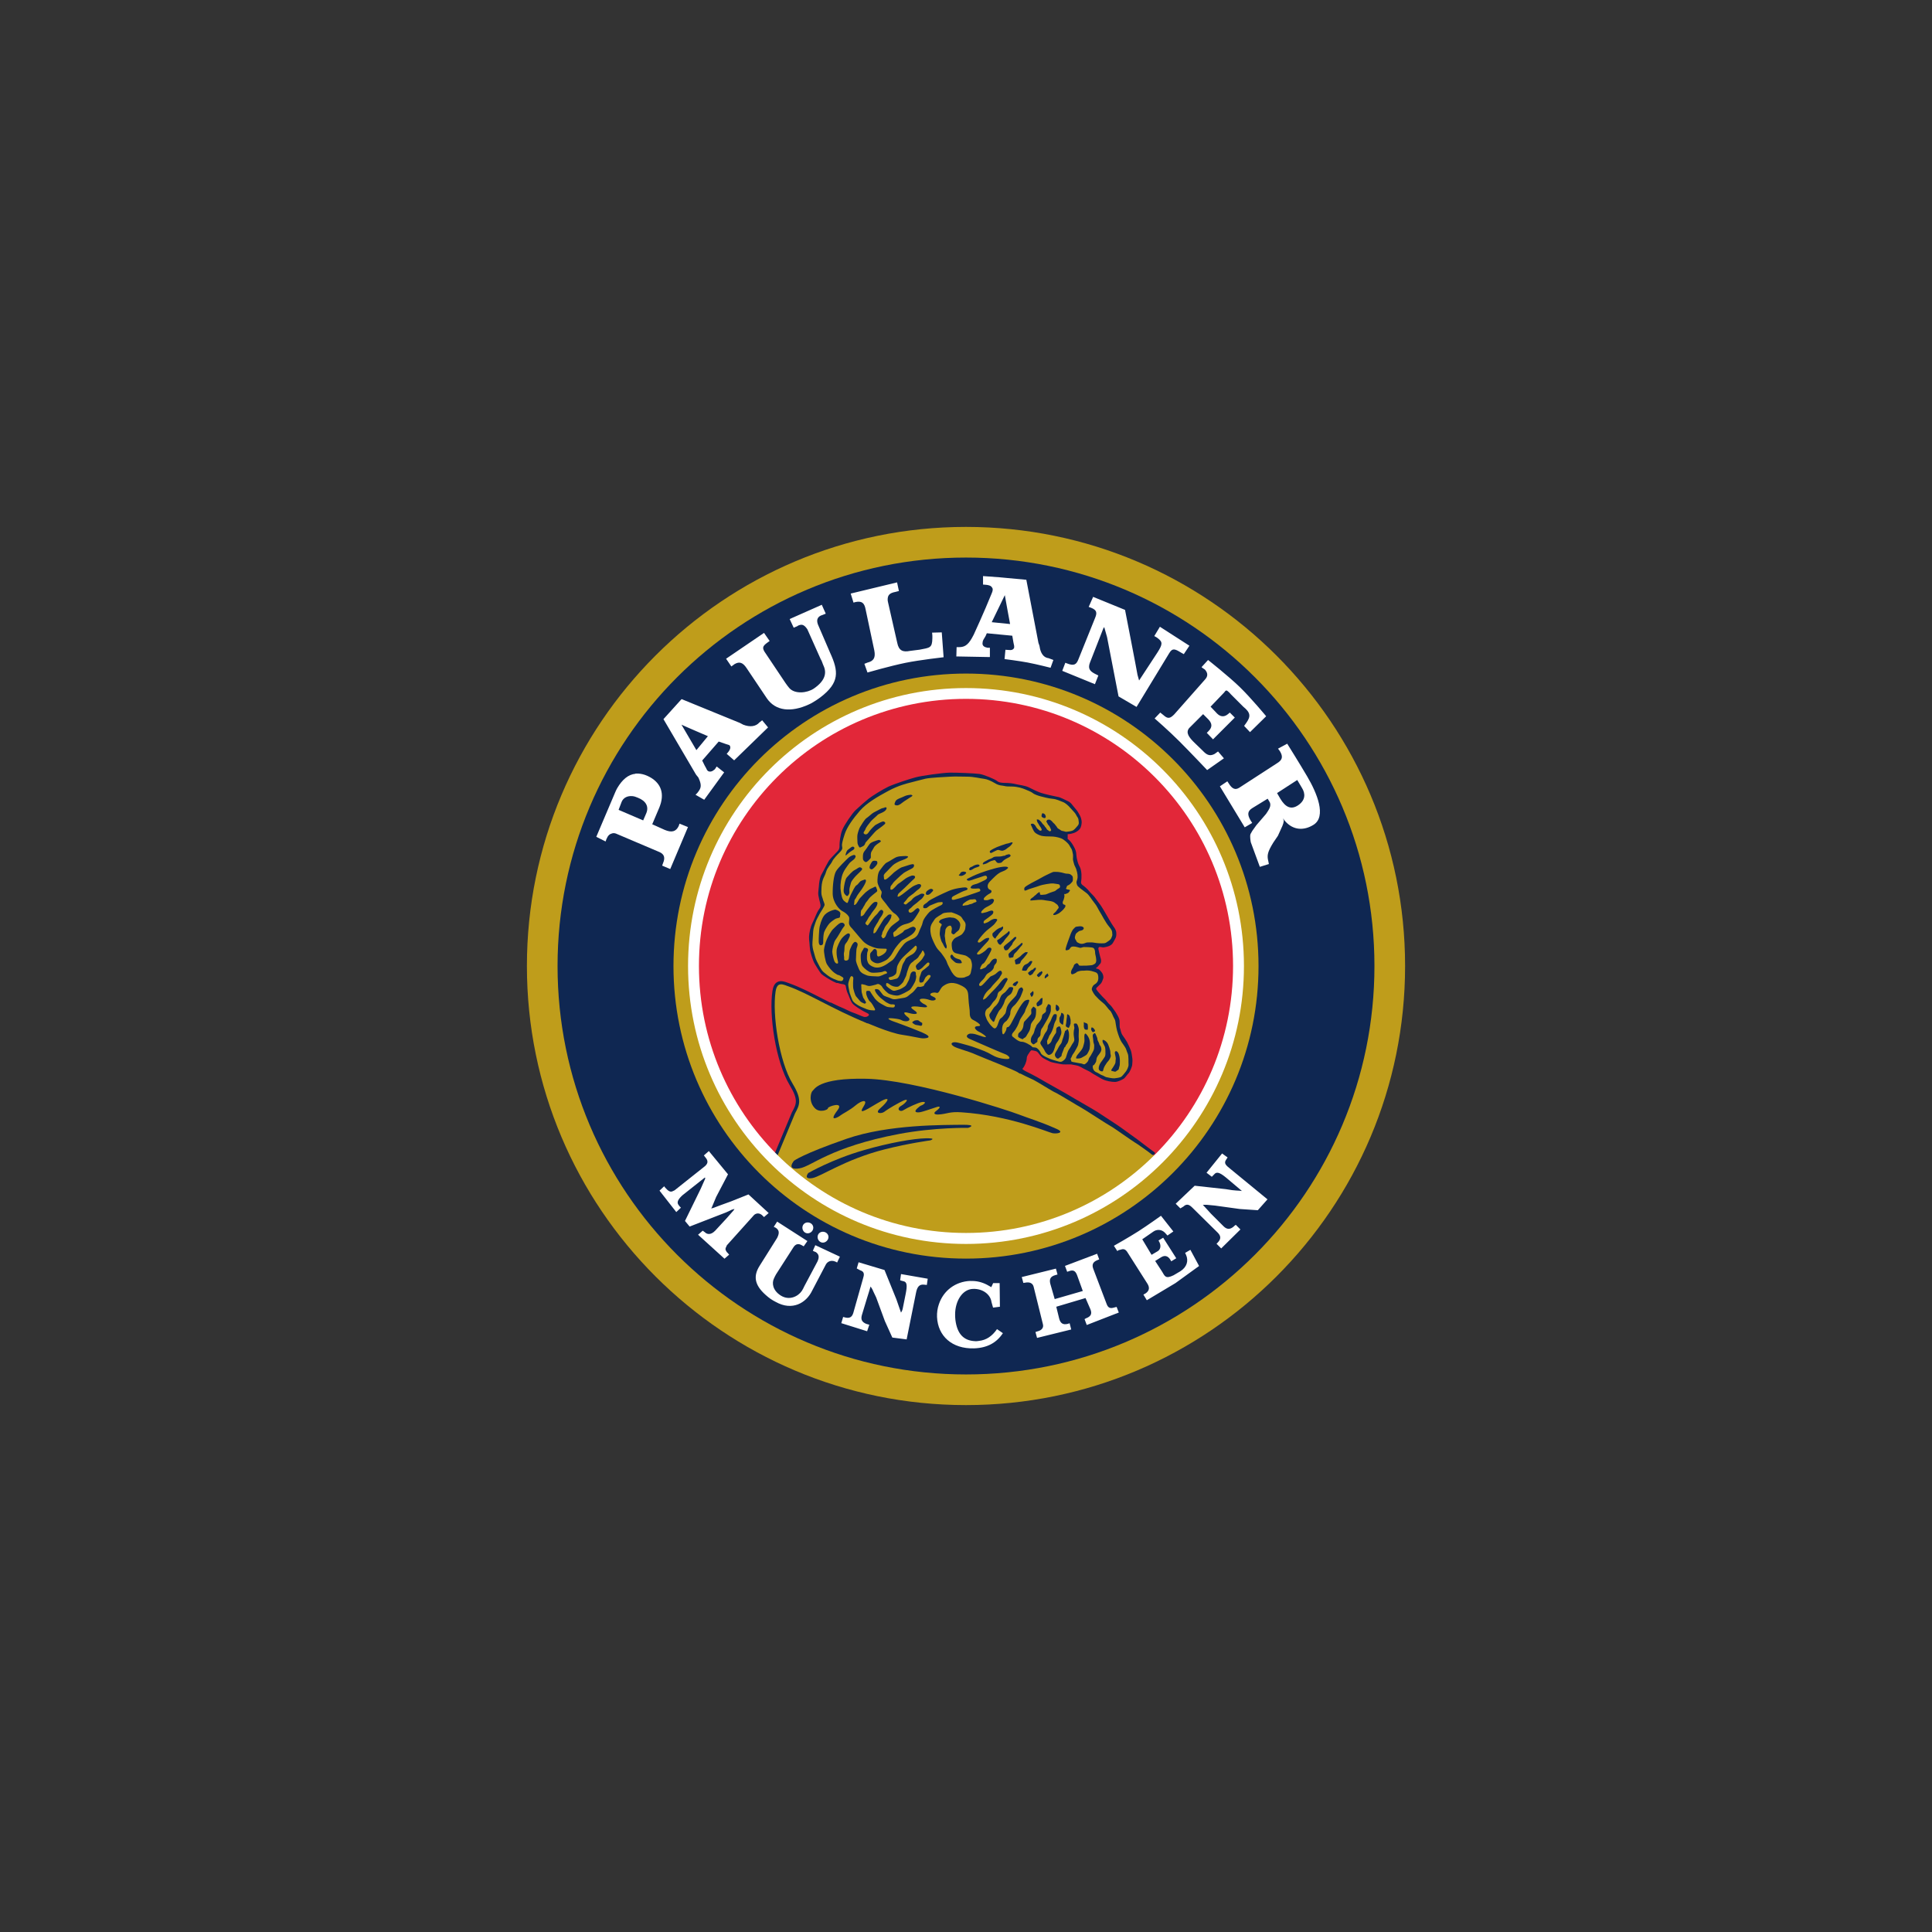 <?xml version="1.0" encoding="UTF-8"?>
<svg id="a" data-name="Layer 1" xmlns="http://www.w3.org/2000/svg" xmlns:xlink="http://www.w3.org/1999/xlink" viewBox="0 0 220 220">
  <rect x="0" y="0" width="220" height="220" fill="#333333" stroke="none"/>
  <defs>
    <style>
      .bl, .bm {
        fill: none;
      }

      .bn {
        fill: #fff;
      }

      .bo {
        fill: #bf9d1b;
      }

      .bp {
        fill: #e22739;
      }

      .bq {
        fill: #0f2752;
      }

      .bm {
        clip-path: url(#g);
      }
    </style>
    <clipPath id="g">
      <path class="bl" d="m78.97,110c0-17.14,13.89-31.03,31.03-31.03s31.03,13.89,31.03,31.03-13.89,31.03-31.03,31.03-31.03-13.89-31.03-31.03"/>
    </clipPath>
  </defs>
  <g id="b" data-name="path3150">
    <path class="bo" d="m60,110c0-27.61,22.39-50,50-50s50,22.39,50,50-22.39,50-50,50-50-22.39-50-50"/>
  </g>
  <g id="c" data-name="path3152">
    <path class="bq" d="m110,63.49c25.69,0,46.51,20.82,46.51,46.51s-20.82,46.51-46.51,46.51c-25.69,0-46.51-20.82-46.51-46.51s20.82-46.51,46.51-46.51m0,13.21c-18.4,0-33.31,14.91-33.31,33.31s14.91,33.31,33.31,33.31,33.31-14.91,33.31-33.31-14.91-33.31-33.31-33.31"/>
  </g>
  <g id="d" data-name="path3154">
    <path class="bn" d="m111.94,65.58v.99s.8,0,.96.25c.06.1.27.19.03.74-.87,2.16-2.05,4.71-2.05,4.71-.06.13-.15.27-.21.39-.5.88-.92,1.05-1.56,1.03h-.18l-.03,1.06,3.82.07v-1.06h-.28s-.07-.02-.1-.03c-.31-.06-.47-.24-.46-.46,0-.11.02-.26.1-.42l.25-.42.14-.32,2.9.28.14.81.07.32c.01.06.01.19,0,.25-.03.1-.18.29-.53.25l-.46-.03-.1,1.06s1.67.21,2.62.39c1.1.21,2.62.6,2.62.6l.32-.89-.57-.21c-.59-.06-.9-.65-.99-1.27-.01-.13-.1-.34-.14-.46l-1.38-7.19-3.01-.28-1.91-.14h0Zm-9.8.74l-5.27,1.27.32,1.03.25-.07c.7-.13.99.1,1.13.85l.99,4.67c.16.83-.08,1.21-.78,1.38l-.35.14.35.99s2.56-.74,4.32-1.1c1.62-.33,4.35-.64,4.35-.64l-.21-2.83-1.1.03.03.35v.28c-.02,1.13-.28,1.08-1.45,1.31l-1.1.14c-.79.16-1.27-.01-1.45-.92l-1.06-4.67c-.01-.07-.03-.14-.03-.21-.01-.54.2-.79.89-.92l.39-.1-.21-.99h0Zm12.28,1.45c.07.45.6,3.29.6,3.29l-2.09-.21,1.49-3.08h0Zm10.05.21l-.5,1.13.28.1c.65.26.69.57.46,1.13l-1.91,4.74c-.23.58-.48.79-1.31.46l-.18-.07-.35.92,3.72,1.52.39-.99-.28-.14s-.08-.05-.14-.07c-.59-.31-.78-.63-.53-1.27l1.52-3.89.1-.14.32,1.13,1.31,6.76,2.05,1.2,3.72-6.12c.37-.64.7-.46,1.34-.07l.32.18.64-.96-3.36-2.16-.64,1.06.25.14.14.1c.58.44.57.69-.03,1.63l-2.09,3.19-.18-.64c-.14-.84-1.42-7.4-1.42-7.4l-3.65-1.49h0Zm-30.87.88l-3.68,1.63.46.99.42-.18s.07-.06.1-.07c.33-.13.61-.2,1.03.42l1.52,3.4c.15.22.21.51.32.74.42.89.14,1.77-1.1,2.62-.74.5-2.16.67-2.8-.07-.16-.19-.29-.37-.43-.57l-2.23-3.33c-.47-.65-.4-.85.18-1.27l.25-.18-.64-.92-4.32,2.94.6.88.25-.18s.09-.08.14-.1c.53-.3.92-.17,1.34.46l2.3,3.43c.99,1.47,2.78,1.65,4.81.71.28-.12.55-.3.81-.46.26-.17.25-.17.5-.35,2.18-1.67,2.07-2.94,1.1-5.06l-1.31-3.04c-.31-.63-.2-1.1.46-1.28l.35-.14-.46-1.03h0Zm43.96,6.3l-.74.81.18.14s.19.11.21.14c.36.41.35.78-.03,1.17l-3.47,3.93c-.46.46-.72.55-1.24.07l-.35-.28-.64.67s1.56,1.35,2.83,2.62c1.2,1.2,3.15,3.26,3.15,3.26l1.91-1.34-.67-.78-.39.28c-.72.38-1.06-.08-1.49-.5l-.81-.78c-.57-.56-1.04-1.12-.6-1.66l1.59-1.59.57.57c.45.46.53.89.03,1.38l-.18.18.71.74,2.48-2.48-.57-.57-.21.18c-.47.39-.9.27-1.24-.07l-.74-.78,1.56-1.63s.12-.19.21-.21c.15-.05.53.42.53.42l1.42,1.42c.88.71.84,1.14.35,1.84l-.25.35.67.71,1.84-1.81s-1.72-2.08-3.01-3.33c-1.3-1.26-3.61-3.08-3.61-3.08h0Zm-59.96,4.46l-2.05,2.27,3.68,6.27c.07.13.26.3.32.43.42.92.25,1.2-.14,1.7l-.21.21.99.57,2.27-3.12-.85-.67-.21.32-.1.07c-.23.22-.54.25-.71.1-.08-.07-.13-.19-.21-.35l-.14-.25-.28-.57,1.88-2.16.81.28.32.1c.06.02.12.05.14.1.02.06.18.25-.18.71l-.18.21.85.74,3.86-3.75-.67-.81-.32.25c-.39.45-1.05.56-1.84.25-.11-.05-.37-.21-.5-.25l-6.51-2.66v.02Zm0,2.9c.41.2,3.01,1.31,3.01,1.31l-1.31,1.59-1.7-2.9Zm68.99,2.16l-1.06.57.21.28c.39.64.29,1.01-.32,1.38l-4.32,2.8c-.45.27-.8.13-1.2-.53l-.14-.21-.85.57,2.83,4.67.85-.5-.18-.28c-.39-.66-.37-1.07.21-1.42l1.73-1.06.21.35c.27.45-.09.93-.39,1.38l-1.1,1.28-.46.64c-.21.37-.25.37-.25.64,0,.33.07.67.07.67l1.03,2.8,1.03-.32-.07-.35c-.16-.64-.08-1.03.57-2.09l.53-.78c.52-1.16.62-1.27.67-1.73l-.1-.25.25.32c.93,1.05,2.14,1.09,3.22.42,1.53-.94.4-3.64-.71-5.52-.85-1.45-2.27-3.72-2.27-3.72h0Zm-74.23,3.43c-.8.08-1.49.63-2.09,1.66-.1.17-.17.35-.25.53l-2.12,4.99,1.06.53.1-.28c.17-.41.37-.57.64-.64.15-.05.31-.03.46.03l4.92,2.09c.56.24.69.65.42,1.27l-.1.28.92.39,2.02-4.78-.96-.39-.1.28c-.31.64-.8.76-1.59.43l-1.42-.64.81-1.91c.07-.17.13-.36.18-.53.41-1.55-.37-2.55-1.56-3.08-.33-.15-.68-.23-.99-.25-.12,0-.24-.01-.35,0h0Zm75.36.71l.53.89c.42.66.41,1.41-.42,1.98-.85.58-1.48.17-2.02-.71l-.39-.67,2.3-1.49h0Zm-75.68,1.84c.19.02.39.09.6.18.92.36,1.27,1.01.95,1.77l-.35.81-2.8-1.2.35-.92c.2-.47.67-.7,1.24-.64Z"/>
  </g>
  <g id="e" data-name="path3178">
    <path class="bn" d="m80.72,131.07l-.57.5.14.18c.36.4.36.7,0,1.03l-3.47,2.76s-.17.08-.21.1c-.27.14-.5.01-.88-.42l-.1-.14-.53.5,1.91,2.44.53-.5-.14-.14-.14-.18c-.24-.32.01-.69.46-1.1l2.55-2.02.03.07v.07l-.5,1.13-1.8,3.68.53.64,3.19-1.24c.92-.34,1.05-.4,1.59-.67l.32-.1-.07.14-.81.92-1.31,1.42c-.52.54-.96.4-1.17.18l-.25-.18-.53.46,3.01,2.73.53-.46-.18-.21s-.08-.06-.1-.1c-.2-.29-.15-.4-.03-.64.03-.09.05-.11.07-.14l3.08-3.43c.21-.19.62-.32,1.03.14l.1.1.53-.46-2.3-2.12-1.95.78c-1.18.44-1.46.52-1.74.64-.2.09-.39.14-.39.14-.05,0-.26.1-.1-.07l.5-1.2,1.35-2.58-2.16-2.62h0Zm58.44.28l-1.77,2.19.6.46s.22-.22.25-.25c.27-.34.59-.3,1.38.35l1.34,1.13c.14.13.46.39.46.39-.38-.07-.71,0-1.84-.21l-3.54-.39-2.16,2.05.53.53.35-.21c.39-.38.7-.19,1.03.14l2.87,2.83c.34.35.45.69-.03,1.17l-.1.1.53.53,2.19-2.16-.53-.53-.18.14s-.05.06-.07.07c-.4.33-.75.34-1.13-.03l-1.45-1.45c-.14-.15-.78-.87-.92-.99,0,0,.32-.05.64,0l.74.07,2.83.39,2.05.14,1.1-1.24-4.18-3.43c-.56-.45-.84-.67-.5-1.13l.14-.21-.64-.46h0Zm-6.94,7.08s-1.55,1.11-2.58,1.77c-1.06.68-2.8,1.66-2.8,1.66l.39.6.14-.1s.26-.07.28-.07c.28-.1.52-.05.74.32l2.27,3.57c.26.42.24.79-.21,1.1l-.25.14.39.64,3.26-1.95,2.69-1.95-.99-1.84-.6.35.1.21c.32.7.09,1.41-.64,1.88l-.78.46c-.93.45-.99.09-1.31-.43l-.78-1.2.67-.42c.42-.26.78-.17,1.06.28l.1.18.57-.35-1.49-2.34-.53.32.1.18c.21.42.13.83-.18,1.03l-.71.42-1.06-1.77,1.27-.88c.33-.23.85-.3,1.28.1l.32.35.67-.46-1.42-1.8h.01Zm-43.72.67l-.39.6.21.1s.08.05.1.07c.37.29.29.66.07,1.1l-1.98,3.15c-.74,1.16-.62,2.18.67,3.33.18.16.37.32.57.46.2.14.39.24.6.35,1.85,1.03,3.45.14,4.14-1.31l1.52-2.9c.2-.43.64-.56,1.03-.42l.18.07.1.07.32-.67-2.8-1.31-.28.64.21.1s.08.02.1.03c.38.24.46.57.21,1.1l-1.49,2.8c-.08.18-.17.36-.28.53-.42.63-1.43,1.15-2.41.53-.95-.61-1-1.44-.78-1.91.08-.17.15-.34.25-.5l1.98-3.08c.26-.41.59-.43.92-.25l.25.14.42-.6-3.47-2.23.02.02Zm3.47.1c-.34,0-.6.26-.6.6s.26.64.6.64.64-.29.64-.64-.3-.6-.64-.6Zm1.73,1.06c-.34,0-.6.26-.6.6s.26.64.6.64.64-.3.64-.64-.3-.6-.64-.6Zm31.22,2.51l-3.65,1.38.25.67.21-.07c.51-.19.74-.01.92.46l.64,1.77v.03l-3.19.92-.5-1.74c-.14-.55.03-.84.57-.99l.25-.07-.18-.67-3.89.96.18.67.21-.03c.52-.11.86.07.96.46l1.06,4.28c.1.38-.13.69-.64.81l-.21.07.18.67,3.89-.96-.18-.71-.21.07c-.56.14-.85-.07-.99-.64l-.32-1.31,3.33-.99.57,1.31c.19.5.03.79-.5.99l-.18.1.25.67,3.65-1.42-.25-.64-.28.07c-.47.15-.7.01-.85-.39l-1.52-4c-.18-.47-.07-.78.42-.99l.25-.1-.25-.67h0Zm-27.15.96l-.21.71.39.21c.52.16.46.51.32.95l-1.1,3.89c-.14.47-.4.7-1.06.5l-.1-.03-.21.71,2.94.92.25-.74-.25-.07s-.07-.02-.1-.03c-.48-.2-.64-.48-.5-.99l.6-1.98c.06-.2.35-1.1.39-1.28,0,0,.21.26.32.57l.32.67.99,2.69.85,1.88,1.63.21,1.06-5.27c.13-.71.38-1.04.96-.96l.28.03.1-.71-3.04-.53-.1.71s.31.1.35.1c.43.07.48.45.28,1.45l-.35,1.74c-.05.19-.18.39-.18.39-.11-.36-.17-.43-.53-1.52l-1.35-3.33-2.94-.88h0Zm12.71,2.13c-1.67.07-3.05,1.09-3.57,2.66-.16.46-.23.96-.21,1.45.1,2.16,1.7,3.64,4.21,3.57,1.52-.05,2.58-.65,3.29-1.73l-.67-.46c-.57.82-1.23,1.25-2.05,1.34-.14.02-.32.05-.46.03-1.28-.06-2.03-.82-2.23-2.44-.02-.19-.03-.37-.03-.57-.01-1.55.82-2.89,2.02-2.94,1.13-.05,2.01.64,2.12,1.49l.18.64.78-.1-.03-2.69h-.74l-.21.46-.5-.28c-.57-.29-1.17-.45-1.88-.42h0Z"/>
  </g>
  <g id="f" data-name="path3188">
    <path class="bp" d="m78.97,110c0-17.14,13.89-31.03,31.03-31.03s31.03,13.89,31.03,31.03-13.89,31.03-31.03,31.03-31.03-13.89-31.03-31.03"/>
  </g>
  <g class="bm">
    <g id="h" data-name="g3192">
      <g id="i" data-name="path3198">
        <path class="bo" d="m88.04,132.23l1.8-4.35s.92-1.67.92-2.09.13-1.25-.38-1.8c-.5-.54-2.09-4.93-2.05-5.89s-.39-4.79-.2-5.24c.2-.45.49-1.07.95-.95.46.13,3.01,1.21,3.34,1.38.33.17,2.93,1.67,3.3,1.71.38.04,2.05,1,2.38,1s1.34.17,1.34-.08-.17-.54-.5-.67c-.33-.13-1.7-1.03-1.87-1.39-.17-.36-.38-.78-.47-1.11-.08-.33-.08-.84-.33-.84s-1.04-.08-1.25-.17c-.21-.08-1.25-.8-1.51-1.05s-.84-1.63-.96-1.88c-.13-.25-.38-1.25-.38-1.55s.34-1.84.46-2.26c.13-.42.88-1.71.88-1.92s-.25-1.8-.25-2.13.69-1.93.92-2.51c.23-.58,1.38-1.55,1.42-1.84.04-.29.46-2.13.63-2.42.17-.29,1.67-2.34,2.26-2.76.59-.42,3.76-2.22,4.35-2.34.58-.13,3.51-.79,4.47-.88.96-.08,3.43.08,3.8.13s1.88.46,2.17.67c.29.21,1.71.45,2.01.38.3-.07,1.97.58,2.34.75.38.17,2.09.63,2.51.71.42.08,1.42.67,1.84,1,.42.33.88,1.17.92,1.38.04.21.04.79-.13,1-.17.21-.34.46-.59.5s-.79,0-.96.17c-.17.17-.04.54.13.71.17.17.67.75.79,1.04.13.29-.04.58.13,1.17.17.59.7,1.2.54,1.63-.16.43-.17.88-.04,1.09.13.21.88.84,1.13,1.09s1.17,1.42,1.38,1.84.46,1.04.75,1.42c.29.38.71.79.75,1.09.04.29-.04.54-.13.79s-.42.88-.71.84c-.29-.04-1.3.17-1.3.17,0,0,.21.58.25.96.04.38.17.88,0,1.04-.17.17-.42.54-.67.5-.25-.04.33.08.58.25.25.17.38.63.38.84s-.04.75-.38.84c-.33.08-.33.34-.25.54.08.21.71.84.96,1.13.25.29,1.09,1.46,1.25,1.71.17.25.33.88.42,1.13.08.25.21,1.13.46,1.46s.63,1.09.75,1.34c.13.25.17,1.04.17,1.55s-.38,1.34-.79,1.67c-.42.33-1.55.42-1.84.29-.29-.13-1.38-1.17-1.88-1.3-.5-.13-1.25-.5-1.51-.54-.25-.04-.92-.33-1.3-.21-.38.13-.84,0-1.17-.08-.33-.08-1.27-.39-1.42-.67-.15-.28-.63-.59-1.09-.75s-.79-.25-.88.04c-.08.29-.58,1.55-.58,1.55,0,0-.13.54.13.84.25.29,1.04.58,1.46.92.42.33,2.34,1.42,2.84,1.76.5.33,1.71.71,2.34,1.21.63.5,2.42,1.38,2.93,1.8.5.42,2.21,1.59,2.76,1.92.54.33,1.34,1.04,1.63,1.21.29.17.21.13,1,.67s1.04,1.09,1.25,1.42c.21.34-.11,4.33-1.4,6.34-1.29,2.01-5.89,8.61-11.92,9.62-6.03,1.01-11.06,2.44-17.09,1.58-6.03-.86-10.47-5.87-13.5-8.9-2.58-2.58-2.3-5.6-2.15-7.32.14-1.72,1.62-1.9,1.62-1.9"/>
      </g>
      <g id="j" data-name="path3200">
        <path class="bq" d="m92.54,124.21c.19-.13.6-1.49,6.13-1.37,5.53.13,16.21,3.62,17.35,4.07,1.05.41,2.39.79,4.32,1.65.92.41.03.57-.48.48-.51-.1-4.89-2.01-10.36-2.38-1.4-.1-1.64.19-2.61.25-.48.03-.67-.13-.28-.41.66-.5.35-.54.06-.44-.85.28-1.56.52-1.81.57-.44.1-.89.03-.41-.41.48-.44.41-.27.67-.44.26-.17.32-.35-.13-.29-.44.07-1.65.64-2.1.92-.44.29-.86-.16-.28-.48.57-.32,1.19-1.12-.13-.41-1.13.61-1.61.95-1.78,1.08-.32.25-1.16.22-.48-.38,1.02-.89,1.34-1.59-.35-.57-1.68,1.02-2.06,1.18-1.52.32.54-.86-.25-.67-.92-.1-.67.57-1.49.95-1.72,1.14-.22.19-1.45.88-.35-.57.83-1.08-1.11-.44-1.08-.25.03.19-.93.55-1.46.03-.79-.76-.48-1.87-.29-2"/>
      </g>
      <g id="k" data-name="path3202">
        <path class="bq" d="m90.41,132.18s-.95,1.12.64.86c1.37-.22,3.46-2.42,11.31-3.91,4.07-.77,7.88-.7,7.88-.7,0,0,1.21-.38-.73-.35-1.94.03-8.34-.06-13.09,1.59-5.05,1.75-6.01,2.51-6.01,2.51"/>
      </g>
      <g id="l" data-name="path3204">
        <path class="bq" d="m92.06,133.55s-.66.78.45.6c.96-.16,3.72-2.13,8.23-3.27,2.81-.71,5.18-1.02,5.18-1.02,0,0,.85-.27-.51-.24-1.36.03-4.13.5-7.08,1.36-3.6,1.04-6.26,2.58-6.26,2.58"/>
      </g>
      <g id="m" data-name="path3206">
        <path class="bq" d="m88.16,132.44l-.34-.14,2.36-5.65.04-.07c.46-.86.72-1.33-.29-3-1.6-2.65-2.39-8.04-1.97-10.74.08-.51.25-.84.53-1,.4-.24.89-.05,1.28.09.06.02.11.04.16.06,1.13.4,2.32,1.01,3.71,1.72,1.5.77,3.19,1.64,5.3,2.49l-.14.34c-2.12-.86-3.82-1.74-5.33-2.51-1.37-.7-2.56-1.31-3.66-1.7-.05-.02-.11-.04-.17-.06-.33-.13-.71-.27-.96-.12-.18.1-.3.35-.36.74-.4,2.63.41,7.99,1.93,10.5,1.12,1.84.79,2.45.3,3.36l-.03.06-2.34,5.63Z"/>
      </g>
      <g id="n" data-name="path3208">
        <path class="bq" d="m98.43,116.36s2.87,1.28,4.33,1.48c1.07.15,2.02.4,2.35.4s1.3-.07-.14-.69c-1.44-.61-3.4-1.3-3.4-1.3,0,0-.98-.4.11-.29,1.08.11.87.23,1.26.31.53.11.84-.16.44-.45-.4-.29-.72-.72.11-.47.69.21,1.32.15.58-.33-.75-.49.11-.43.43-.4.3.03,1.39.24.97-.14-.13-.11-.3-.16-.37-.21-.94-.65.16-.63.73-.41.58.22,1.09-.11.36-.4-.6-.24-.01-.55.48-.4.31.08.36-.58.81-.83.23-.13.74-.54,1.75-.11,1.01.43,1.01.75,1.05,1.58.04.83.16,1.22.15,1.67-.01.42.15.67.38.77.13.06,1.32.71.52.71-.27,0-.51.16-.07.51.21.16.35.15.78.47.43.32.28.38-.68.03-.53-.19-.69-.15-.88-.16-.18,0-.75.31-.03.62.71.31,3.8,1.66,3.98,1.71.37.11.97.66-.03.55-.99-.1-1.4-.45-1.89-.7s-1.85-.74-2.3-.85c-.45-.11-1.16-.35-1.48-.35s-.59.17-.13.47c.34.23,1.67.55,2.43.9.76.34,4.6,1.82,4.97,2.12.37.3.26-.3.46-.51s.44-.74.46-1.15c0-.3.23-.52.33-.7.1-.18.41-.4.26-.62-.1-.15-.85-.58-1.15-.56-.41.01-.91-.5-.99-.54-.08-.04-.29-.22.04-.57.33-.36.6-.97.69-1.27.11-.35.58-.86.64-1.14.06-.29.35-.73.39-.91.04-.18.27-.5-.34-.29-.23.08-.68.76-.91,1.21-.23.45-.49.95-.64,1.23-.15.28-.31.6-.49.61-.18,0-.13.22-.18.34-.06.13-.42.96-.46.07-.04-.9.41-1,.53-1.15.13-.15.41-.56.41-.87s.15-.62.42-.84c.27-.22.69-.86.75-1.03.06-.18.34-.76.28-.84-.06-.08-.1-.37-.43-.07-.15.14-.26.65-.37.79-.11.14-.26.31-.45.49-.19.18-.56.6-.64,1.04-.08.45-.11.52-.23.64-.13.13-.14.2-.29.33-.15.13-.24.11-.38.54-.14.43-.3.92-.65.6s-.49-.57-.61-.76c-.13-.19-.2-.52-.24-.58-.04-.07-.1-.6.27-.84.37-.24.47-.6.72-.83s.37-.56.38-.66c.01-.11.06-.38.3-.48.24-.1.56-.76.62-.88.07-.13.3-.43.22-.53-.08-.1-.28-.22-.76.39-.47.61-.96,1.07-1.08,1.19s-.6.68-.67.69c-.07.01-.43.38-.18-.23s.76-.9.85-1.07c.1-.18.88-.94.94-1.08.06-.15.31-.45.28-.54-.03-.1-.06-.52-.6,0-.31.3-.62.33-.73.42-.11.1-.38.41-.64.69-.26.28-.38.38-.49.38-.11,0-.23-.11-.07-.34.16-.23.43-.41.57-.65.14-.24.2-.38.46-.52.26-.14.56-.41.58-.67.03-.26.26-.35.3-.53.04-.18.1-.49-.26-.39-.35.1-.46.54-.64.61-.18.07-.26.37-.46.42-.2.06-.72.43-.43-.15s.18,0,.67-.87c.49-.88.57-1.03.53-1.15-.04-.13-.28-.24-.52.04-.23.29-.73.56-.86.6-.13.04-.41.03-.15-.27.26-.3.99-1.1,1.1-1.2.11-.1.28-.42.1-.41-.19,0-.33.04-.58.23-.26.19-.39.3-.47.3-.08,0-.3,0-.06-.34.24-.33.58-.73.88-1,.3-.27.8-.6.96-.83.16-.23.46-.49.08-.53-.38-.04-.77.35-.88.38-.11.03-.34.16-.42.14-.08-.03-.13-.24.1-.39.22-.15.72-.53.83-.64.11-.11.19-.37-.01-.42-.2-.06-.62.19-.77.2s-.43.16-.49.03c-.06-.14.37-.53.57-.62.2-.1.69-.34.79-.53.1-.19.16-.33-.03-.41-.19-.08-.49.15-.69.14-.2-.01-.4.03-.34-.18.06-.2.53-.52.71-.6.18-.08.26-.33-.01-.41-.27-.08-.43-.53,0-.95.42-.42.88-.94,1.37-1.11.49-.18.52-.28.64-.37.13-.08.06-.3-.81-.15-.92.16-2.32.66-2.81.87-.53.23-.83.41-.94.45-.11.04-.14.16.06.22.19.06.71-.19.88-.23.18-.04.68-.23.79-.26.11-.03.37-.16.46.03.1.19-.06.31-.2.39-.15.08-.8.39-.94.43-.14.04-.41.1-.52.18-.11.08-.24.24-.16.31.08.07.38.07.54.06.16,0,.41-.06.47.03.07.08.13.23-.04.3-.16.07-.73.26-.83.29-.1.03-1.23.43-1.38.47-.15.04-.56.16-.66.18-.11,0-.26.04-.27-.1-.01-.14.01-.23.23-.34.22-.11.95-.5,1.17-.57.22-.07.38-.1.39-.22.01-.13-.14-.18-.31-.18s-1.14.1-1.84.41c-.71.31-2.17.99-2.35,1.21-.18.22-.52.3-.54.53-.03.23.07.23.27.22.2,0,.33-.26.61-.35.28-.1.75-.34.96-.33.22,0,.32-.07.37.04.04.11-.06.26-.2.31-.15.06-1.08.54-1.3.76-.22.22-.71.81-.77,1.18-.07.37-.26.64-.46,1.18-.2.54-.62.67-.83.77-.2.11-.6.22-.91.61-.2.26-.38.42-.8,1.14-.42.72-.54.65-.9.92-.35.27-1.06.71-1.7.46-.64-.24-.66-.57-.72-.75-.06-.18-.03-.91.06-1.04.08-.14.03-.28-.07-.33-.1-.04-.35-.13-.39.01-.04.14-.35.43-.34.87,0,.43.03.92.22,1.17.19.24.68.65.99.71.31.06,1.07-.03,1.22-.07.15-.04.31-.16.45-.07.14.1.19.23-.01.27-.2.04-.64.34-.95.31-.31-.03-.98,0-1.28-.15-.16-.08-.64-.19-.84-.68-.2-.49-.37-.83-.34-1.15.03-.33.01-1.07.1-1.29.08-.22.14-.43.03-.54-.11-.11-.2-.2-.38-.04-.18.16-.31.5-.42.75-.11.24-.07.52-.11.73-.04.22,0,.39-.14.5-.15.11-.46.11-.43-.15.03-.26-.08-.45,0-.75.08-.3-.03-.73.19-.99.22-.26.26-.39.39-.66.14-.27.1-.49-.1-.48-.19.01-.56.34-.75.57s-.56.98-.58,1.32c-.03.34.01.69.07.96.06.27.16.56.03.58-.14.03-.24-.06-.34-.23-.1-.18-.26-.92-.26-1.13s.16-1.08.37-1.34c.2-.26.58-.92.75-1.21.16-.28.37-.37.27-.56-.1-.19-.3-.22-.49-.14-.19.08-.54.43-.79.67-.24.23-.57.84-.72,1.17-.15.33-.3.89-.33,1.18-.03.28.15,1.39.34,1.68.24.37.53.77.98,1.06.45.29.22.06.5.23.28.18.43.19.38.39-.06.2-.16.24-.41.22-.24-.03-.47.16-.47.16l.72.19s.18,0,.29.06c.11.06.14.08.16.26.03.18.11.56.22.76.11.2.3.85.54,1.14.24.28.95.71,1.28.89s.64.27.58.42c-.06.15-.33.26-.57.2-.24-.06-1.03-.43-1.26-.49-.23-.06-.99-.47-1.29-.58-.3-.11-.98-.46-1.23-.57-.26-.11.48.52.48.52l3.38,1.66h-.02Z"/>
      </g>
      <g id="o" data-name="path3210">
        <path class="bq" d="m104.22,116.2s.29-.08.41.03c.13.13.38.25.38.25,0,0,.08.4-.22.32-.31-.08-.52-.06-.66-.16-.14-.1-.35-.2-.18-.31.16-.11.26-.14.26-.14"/>
      </g>
      <g id="p" data-name="path3212">
        <path class="bo" d="m108.31,103.89s-.81,0-.99.15c-.18.15-.72.38-.9.66-.18.28-.38.51-.45.83-.07.32-.01.75.08,1.08.1.33.39.95.57,1.25.18.3.45.51.6.72.15.21.5.66.6.98.1.32.24.5.41.86.17.36.47.77.77.87.3.1.8.06.92-.03.11-.08.51-.07.62-.48.1-.4.15-.71.14-.92-.01-.21-.1-.62-.23-.71-.13-.08-.33-.32-.65-.38-.32-.06-.57-.13-.9-.21-.33-.08-.45-.33-.48-.51-.03-.18-.1-.62,0-.8.1-.18.17-.35.45-.5.29-.15.51-.23.65-.35.14-.13.38-.47.39-.66.01-.2.15-.54-.11-.84-.27-.3-.21-.44-.53-.63-.32-.2-.95-.39-.95-.39"/>
      </g>
      <g id="q" data-name="path3214">
        <path class="bq" d="m108.35,104.49c.26,0,.42.06.59.18.26.19.47.47.39.8-.07.33-.1.44-.32.59-.21.15-.35.39-.47.33-.11-.06-.23-.1-.2-.29.03-.18.08-.38.03-.48-.06-.1-.04-.27-.29-.2-.24.07-.43.35-.43.53s-.1.59-.06.72c.04.13.04.39.07.54.03.15.11.41.14.5.01.08.01.42-.15.25-.17-.17-.26-.51-.38-.66-.11-.15-.29-.84-.26-1.05.03-.21.04-.54.1-.68.06-.14.2-.29.08-.36-.11-.07-.27-.2-.27-.2,0,0,.03-.2.24-.3.21-.1.83-.3,1.16-.23"/>
      </g>
      <g id="r" data-name="path3216">
        <path class="bq" d="m108.29,108.75c.14-.11.14-.03.27.13.13.15.25.23.48.3.23.07.32.08.39.21.07.13.18.28-.03.3-.21.01-.5,0-.63-.1-.13-.1-.32-.27-.42-.38-.1-.1-.2-.33-.06-.45"/>
      </g>
      <g id="s" data-name="path3218">
        <path class="bo" d="m110.7,102.42c.11-.01.36-.07.42.04.06.13.18.21-.08.29-.27.07-.23.15-.5.2-.27.04-.26.13-.5.13-.24.01-.48.15-.42-.04.06-.2.23-.24.35-.35.13-.1.48-.27.56-.27.07,0,.06.01.18,0"/>
      </g>
      <g id="t" data-name="path3220">
        <path class="bo" d="m104.25,107.68s.2.03.14.32c-.06.28-.29.56-.54.69-.25.13-.68.36-.75.56-.07.2-.3.48-.35.69-.04.21-.17.62-.24.86-.07.24-.21.6-.44.65-.23.04-.72.23-.78.1-.06-.11-.2-.2,0-.27.2-.07.32-.06.51-.2.2-.14.26-.2.29-.45.03-.25.03-.57.15-.77.11-.2.27-.56.6-.87.33-.32.53-.5.74-.69s.47-.42.54-.5c.07-.07.14-.13.14-.13"/>
      </g>
      <g id="u" data-name="path3222">
        <path class="bo" d="m104.13,109.36s.36-.21.47-.41c.1-.2.27-.36.35-.53.07-.16.1-.27.21-.1.1.17.2.38.08.51-.1.14-.18.33-.29.45-.1.13-.47.47-.47.47,0,0-.26.2-.18.38.07.18.06.29.24.32.18.03.5-.27.5-.27,0,0,.29-.31.4-.4.11-.08.17-.21.3-.17.21.07.01.36.01.36,0,0-.25.21-.42.35-.17.14-.36.2-.44.47-.07.27-.21.51-.21.75s.01.36.18.35c.17-.01.27-.04.33-.19.06-.15.21-.42.21-.42l.26-.24s.16-.04.24,0c.17.1,0,.29-.15.48-.15.2-.36.39-.45.51-.08.13-.03.23-.23.29-.19.06-.28.07-.4.06-.11-.01-.11-.07-.24.04-.11.11-.32.47-.63.68-.32.21-.44.48-.96.54-.53.06-.99.25-1.34.07-.35-.18-.83-.24-.98-.45-.15-.21-.42-.53-.42-.53,0,0-.11-.1-.33-.1s-.14.17-.06.33c.07.17.42.56.57.68.15.11.47.39.65.5.18.1.42.23.56.23.14,0,.41-.03.41.11,0,.13-.04.28-.32.24-.27-.04-.48,0-.74-.14-.26-.14-.65-.35-.8-.47-.15-.11-.27-.23-.41-.39-.14-.17-.48-.71-.48-.71,0,0-.06-.2-.23-.18-.17.01-.29-.06-.29.23s.27.84.41.96c.14.11.27.29.36.45.08.16.2.36.2.36,0,0,.14.24-.07.23-.21-.01-.5-.01-.86-.15-.36-.14-.77-.32-.96-.44-.2-.13-.53-.32-.65-.59-.11-.27-.25-.65-.3-.81-.04-.17-.18-.8-.17-.98.01-.18.08-.44.15-.6.06-.17.14-.38.26-.33.11.04.18.1.17.27-.01.17-.03.3-.03.51s0,.53.04.68.18.71.32.86c.14.15.35.42.48.56.14.13.48.25.48.25,0,0,.21-.04.14-.2-.07-.15-.3-.48-.3-.48,0,0-.15-.45-.18-.63-.03-.18-.04-.68-.04-.68,0,0-.06-.25.08-.23.15.03.36.08.36.08,0,0,.27.13.47.13s.6-.13.72-.15c.11-.03.27-.17.51.01.24.18.17.15.29.33.11.18.57.65.78.72.21.07.69.23,1.01.16.32-.06,1.07-.47,1.28-.62.21-.15.63-.92.66-1.04.03-.11.14-.48.07-.63-.06-.15.08-.41-.23-.44-.32-.03-.42.33-.45.5-.03.16-.1.45-.21.62-.1.17-.21.47-.39.59-.18.13-.48.32-.74.38-.25.06-.47.2-.74.03-.27-.17-.66-.44-.65-.56.01-.11,0-.26.08-.24.29.04.27.17.56.3.29.14.68.17.8.07.13-.08.48-.41.53-.53.04-.13.35-.68.35-.78,0-.1.2-.71.26-.86.06-.15.18-.42.36-.54.18-.11.27-.24.27-.24"/>
      </g>
      <g id="v" data-name="path3224">
        <path class="bq" d="m103.61,90.51c-.3.04-.43.06-.73.21-.3.15-.8.26-.92.54-.11.28-.19.41.13.45.32.04.69-.36.88-.47.19-.11.51-.34.66-.43.15-.08.37-.22.22-.26-.15-.04.06-.07-.24-.04"/>
      </g>
      <g id="w" data-name="path3226">
        <path class="bq" d="m100.8,91.95c-.34.06.3-.19.13.19-.17.37-.84.49-.99.65-.15.17-.58.51-.77.73-.19.23-.56.69-.62.9-.06.21-.37.41-.1.56.28.15.47-.21.56-.34.1-.13.56-.66.77-.75.21-.1.71-.41.86-.34.15.07.24.15.1.3-.15.15-.84.65-.95.73-.11.07-.9,1.01-1.05,1.16-.15.15-.19.21-.24.36-.06.15-.15.23-.32.3-.17.07-.28.19-.37.01-.1-.17-.17-.32-.17-.52s-.04-.62,0-.84c.04-.23.19-.71.3-.88.11-.17.52-.88.73-1.01.21-.13.6-.52.82-.64.23-.11.8-.43.92-.47.11-.04.73-.17.39-.11"/>
      </g>
      <g id="x" data-name="path3228">
        <path class="bq" d="m100.11,95.62c-.06.06.22.04.19.19-.01.1-.64.36-.82.75-.19.39-.3.38-.32.73-.01.36.07.36-.15.58-.23.23-.38.39-.56.23s-.19-.21-.19-.47-.01-.49.23-.77c.24-.28.45-.71.65-.86.21-.15.71-.3.71-.3,0,0,.49-.13.26-.07"/>
      </g>
      <g id="y" data-name="path3230">
        <path class="bq" d="m99.63,98.01c-.23.01-.28,0-.45.3-.17.3-.23.54-.06.64.17.1.26.01.43-.15.17-.17.36-.37.36-.54s-.06-.26-.28-.24"/>
      </g>
      <g id="z" data-name="path3232">
        <path class="bq" d="m96.86,96.53s.17-.17.32-.11c.15.06.15.23,0,.34-.15.11-.32.19-.45.3-.13.11-.51.49-.45.28.06-.21.11-.45.28-.58.17-.13.3-.23.3-.23"/>
      </g>
      <g id="aa" data-name="path3234">
        <path class="bq" d="m97.36,97.39c.06.04.13.11-.01.34-.15.22-.49.36-.69.65-.21.3-.64.79-.8,1.44-.17.66-.19,1.29-.11,1.7.07.41.11.84.37,1.07.26.22.37.3.43.15.06-.15.24-.71.39-.97.15-.26.38-.84.6-.97.23-.13.34-.45.58-.52.24-.07.45-.24.49-.01.04.22-.49,1.03-.64,1.21-.15.19-.39.52-.49.75-.1.22-.19.15-.19.43s-.13.45.07.37c.21-.07.39-.58.6-.79.21-.21.56-.62.79-.77.22-.15.28-.23.56-.34.28-.11.39-.28.47-.06.07.22.19.36.04.49-.15.13-.32.23-.49.39s-.3.24-.47.5-.26.28-.36.51c-.1.23-.13.19-.24.43-.11.24-.22.17-.24.49-.01.32-.01.45-.01.45,0,0,.24.04.43-.28.19-.32.43-.6.58-.79.15-.19.45-.56.65-.56s.28.01.24.23c-.04.21-.19.43-.32.6-.13.17-.34.43-.43.6-.1.17-.21.24-.34.52-.13.28-.38.45-.23.58.15.13.19.24.34.01.15-.23.45-.62.6-.8.15-.19.34-.32.45-.49.11-.17.32-.45.5-.3.19.15.06.34,0,.49-.06.15-.32.45-.41.66-.08.21-.26.41-.35.6-.1.19-.21.3-.23.52-.01.22-.11.39.06.35.17-.04.28-.28.37-.43.1-.15.37-.64.52-.86s.21-.36.39-.51c.19-.15.28-.36.54-.34.26.01.1.19.11.3.01.11-.28.56-.39.71-.11.15-.32.36-.39.58-.07.23-.23.36-.24.56-.01.21-.17.26-.06.39.11.13.07.23.24.15.17-.07.23-.26.32-.51.1-.24.34-.62.5-.79.17-.17.56-.45.71-.56.15-.11.3-.19.21-.37-.1-.19-.32-.47-.56-.6-.24-.13-.78-.86-.93-1.07-.15-.21-.6-.67-.58-.86.01-.19.17-.43.04-.6-.13-.17-.41-.75-.43-1.01-.01-.26,0-1.01.26-1.33.26-.32.54-.79.84-.92.3-.13.82-.52,1.12-.62.3-.1.58-.07.82-.1.24-.01.54,0,.41.15-.13.15-.51.28-.73.36-.23.07-.79.36-.97.54-.19.19-.45.45-.65.67-.21.22-.41.36-.38.56.04.21-.04.49.23.38.26-.11.82-.71.95-.81.13-.1.64-.49.84-.56.21-.07.67-.22.88-.28s.5-.15.54,0c.04.15-.06.32-.24.41-.19.1-.77.39-.92.5-.15.11-.62.52-.75.66-.13.13-.45.41-.51.54-.06.13-.26.26-.26.43s-.07.3.13.28c.21-.01.6-.58.79-.69.19-.11.67-.49.8-.58.13-.1.67-.36.8-.34.13.01.28.01.28.17s-.21.28-.34.41c-.13.13-.64.62-.84.82-.21.21-.73.64-.75.73-.01.1-.15.28.01.28s.79-.51.9-.6c.11-.1.56-.43.69-.52.13-.1.5-.26.64-.3.13-.04.32-.04.37.11.06.15-.19.41-.32.49-.13.07-.43.37-.56.47-.13.1-.54.37-.64.52-.1.15-.24.3-.3.37-.06.07-.24.21-.1.28.15.07.17.13.36-.06.19-.19.43-.28.52-.43.1-.15.39-.37.6-.45.21-.07.37-.23.54-.23s.34.06.26.19c-.07.13-.21.36-.37.47-.17.11-.28.24-.47.39-.18.15-.45.32-.56.47-.11.15-.39.24-.38.43.01.19.15.28.38.17.22-.11.37-.32.49-.39.11-.07.19-.13.3-.01.11.11.11.19-.01.39-.13.21-.28.47-.39.62-.11.15-.23.36-.39.45-.17.1-.3.17-.52.23-.23.06-.52.13-.75.28-.22.15-.34.24-.49.43-.15.19-.43.24-.36.49.07.24-.01.39.24.28.26-.11.45-.24.75-.43.3-.19.11-.24.47-.37.36-.13.28-.13.45-.21.17-.07.35-.14.43-.1.15.07.3.15.17.41-.13.26-.37.47-.62.62-.24.15-.52.32-.79.45-.26.13-.69.71-.86.93-.17.22-.39.71-.56.9s-.32.41-.6.54c-.28.13-.62.32-.92.3-.3-.01-.71-.28-.75-.49-.04-.21-.13-.6.07-.77.21-.17.26-.43.47-.36.21.07.19.32.19.53s.04.36.26.3c.22-.06.56-.28.69-.43.13-.15.19-.34.15-.41-.04-.07-.79.01-1.23-.11-.45-.13-1.05-.34-1.48-.8-.43-.47-1.03-1.22-1.2-1.4s-.34-.34-.37-.6c-.04-.26.11-.56-.04-.8-.15-.24-.45-.47-.75-.62-.3-.15-1.05-.95-1.07-1.96-.01-1.01.13-2.11.37-2.54.24-.43,1.17-1.31,1.42-1.55.26-.24.64-.36.69-.32"/>
      </g>
      <g id="ab" data-name="path3236">
        <path class="bq" d="m95.06,103.57c.06,0,.45.1.58.3.13.21,0,.31.01.51,0,.2-.32.11-.6.3-.28.19-.58.39-.75.66-.17.26-.43.64-.49.95-.06.32-.07.69-.07.9s0,.37-.17.43c-.17.06-.32,0-.34-.39-.01-.39.04-1.14.06-1.38.04-.49.26-1.16.52-1.55.34-.51,1.18-.71,1.23-.71"/>
      </g>
      <g id="ac" data-name="path3238">
        <path class="bq" d="m96.39,102c-.11-.07-.36-.26-.32-.69.04-.43.17-1.2.36-1.4.19-.21.64-.73.9-.84.26-.11.47-.37.65-.3.19.07.24.17.15.3-.1.13-.71.69-.79.8-.07.11-.37.39-.45.69-.07.3-.17.56-.17.79s.04.32-.06.49-.17.24-.28.17"/>
      </g>
      <g id="ad" data-name="path3240">
        <path class="bq" d="m106.1,101.23c.08.01.26.11.08.28-.17.17-.24.28-.41.36-.17.07-.37.04-.34-.17.04-.21.15-.26.32-.38.17-.11.24-.11.34-.1"/>
      </g>
      <g id="ae" data-name="path3242">
        <path class="bq" d="m109.72,99.25c-.07,0-.32.03-.37.19-.04.15-.31.22-.08.28.22.06.37-.01.52-.1.15-.07.31-.26.19-.31-.13-.04-.17-.06-.25-.06"/>
      </g>
      <g id="af" data-name="path3244">
        <path class="bq" d="m111.34,98.44c.08,0,.22.03.2.15-.01.13-.45.18-.62.29-.17.11-.23.15-.36.2-.21.07-.25-.14-.13-.26.13-.13.22-.08.37-.2.15-.11.45-.18.52-.18"/>
      </g>
      <g id="ag" data-name="path3246">
        <path class="bq" d="m115.05,95.97c.08-.06.34-.1.23.07-.11.17-.26.34-.46.46-.2.13-.22.2-.42.29-.2.08-.24.11-.45.06-.2-.04-.26-.11-.42-.04-.15.06-.23.11-.38.18-.15.08-.32.2-.39.11-.06-.08-.11-.15.04-.26.15-.11.51-.29.74-.39.23-.08.85-.32,1.05-.37.2-.04.35-.06.45-.13"/>
      </g>
      <g id="ah" data-name="path3248">
        <path class="bq" d="m114.5,97.37c.29-.06.41-.17.55-.01.14.15-.25.31-.25.31,0,0-.28.13-.48.28-.2.15-.2.28-.43.31-.23.03-.28.03-.4-.08-.13-.13-.15-.28-.32-.22-.17.06-.24.04-.49.17-.25.13-.25.17-.45.23-.2.06-.37.13-.31-.04.06-.17.28-.23.48-.35.2-.13.48-.19.62-.29.14-.11.25-.13.46-.14.22-.01.4.01.6-.04.2-.06.13-.03.42-.08"/>
      </g>
      <g id="ai" data-name="path3250">
        <path class="bq" d="m119.98,99.28c.07.01.48-.01.65.03.17.04,0,0,.01,0,.4.06.57.15.76.17.18.01.4,0,.55.13.15.13.22.15.22.42s0,.31-.13.45c-.13.14-.18.2-.31.28-.13.08-.25.08-.26.22-.01.14-.19.2.01.28.2.07.25.03.31.07.06.04.06.11-.01.17-.07.06-.07.14-.18.19-.11.04-.17.07-.26.11-.08.03-.17-.06-.15.06.01.13.04.18,0,.31-.04.13-.04.23-.11.37-.06.14-.08.17-.07.26.01.08.03.15.13.2.08.04.18.01.18.14s-.04.17-.13.29c-.07.13-.48.49-.62.57-.14.07-.28.15-.37.17-.08.01-.28.06-.26-.03.01-.1.06-.13.17-.22.11-.08.23-.26.29-.35.06-.08.2-.19.14-.31-.06-.13-.11-.25-.25-.32-.14-.07-.19-.29-.92-.37-.42-.04-.56-.14-1.17-.1s-.88.11-.88.04c0-.06.03-.17.22-.28.19-.11.2-.19.34-.28.14-.08.18-.2.29-.25.11-.04.15-.19.22-.07.06.1.01.14.04.2.03.06.08.08.29.06.2-.03.34,0,.55-.11.22-.11.34-.13.52-.2.19-.08.32-.06.49-.23.17-.17.46-.22.43-.4-.03-.19-.04-.26-.36-.29-.31-.03-.4-.13-1.17.01-.77.14-.74.17-1.16.31-.41.14-.77.23-.95.31-.18.08-.4.19-.42.06-.01-.13-.08-.23.14-.4.23-.17,1.05-.62,1.33-.75.28-.14.75-.43,1-.54.25-.11.77-.39.85-.37"/>
      </g>
      <g id="aj" data-name="path3252">
        <path class="bq" d="m114.02,105.6c.11-.08.22-.17.2,0-.01.17.03.14-.15.35-.18.22-.26.25-.37.42-.11.17-.11.13-.23.29-.13.17-.08.29-.23.17-.14-.13-.25-.26-.23-.39.01-.13-.04-.13.14-.28.18-.15.15-.15.32-.28.17-.13.39-.23.39-.23,0,0,.06.01.17-.06"/>
      </g>
      <g id="ak" data-name="path3254">
        <path class="bq" d="m114.8,106.11c.03-.06.13-.15.17.03.04.19-.07.26-.2.45-.13.18-.25.26-.37.45-.13.19-.15.23-.28.35s-.15.26-.31.16c-.15-.11-.14-.1-.2-.25-.06-.15-.13-.22.03-.29.15-.07.43-.32.57-.43.14-.11.56-.4.58-.46"/>
      </g>
      <g id="al" data-name="path3256">
        <path class="bq" d="m115.47,106.77c.03-.07.28-.14.26.01-.01.15-.4.49-.43.65-.03.15-.17.26-.31.45-.14.18-.19.28-.34.32-.15.04-.25.01-.29-.13-.04-.14-.13-.2,0-.34.13-.14.39-.32.54-.45.15-.13.54-.45.57-.52"/>
      </g>
      <g id="am" data-name="path3258">
        <path class="bq" d="m116.21,107.48c.08-.08.22-.19.23-.03.01.15-.08.19-.25.39-.15.2-.26.32-.42.51-.15.18-.23.17-.32.37-.08.2.01.28-.2.31-.22.03-.32.11-.37-.08-.04-.2-.08-.31.04-.41.13-.11.32-.34.52-.45.2-.11.51-.4.6-.46.08-.06.06-.04.15-.13"/>
      </g>
      <g id="an" data-name="path3260">
        <path class="bq" d="m116.82,108.43c.06,0,.25-.04.2.06-.04.11-.26.38-.43.58-.17.2-.26.25-.34.4-.07.15-.04.25-.24.29-.2.04-.39.14-.4-.1-.01-.23-.13-.29.04-.4.17-.11.51-.29.63-.45.13-.15.48-.4.54-.4"/>
      </g>
      <g id="ao" data-name="path3262">
        <path class="bq" d="m117.11,109.63c.17-.13.14-.2.31-.2s.17.06-.01.37c-.18.31-.23.23-.37.45-.14.22-.11.32-.35.29-.25-.03-.35.03-.29-.17.06-.2.14-.42.34-.52.2-.11.22-.08.39-.22"/>
      </g>
      <g id="ap" data-name="path3264">
        <path class="bq" d="m117.67,110.34c.04-.06.28-.25.29-.08.01.15-.08.23-.22.4-.13.17-.1.22-.25.31-.15.08-.22.17-.32.01-.11-.15-.17-.17-.01-.29.15-.13.28-.22.36-.26.07-.04.11-.01.15-.07"/>
      </g>
      <g id="aq" data-name="path3266">
        <path class="bq" d="m118.53,110.63c.01-.08.22,0,.17.13-.04.13-.1.22-.2.32-.11.11-.22.25-.29.15-.07-.08-.22-.15-.07-.28.14-.13.25-.25.25-.25,0,0,.14,0,.15-.07"/>
      </g>
      <g id="ar" data-name="path3268">
        <path class="bq" d="m119.13,110.97c.13-.08.15-.19.2-.04.04.14.14.17-.06.29-.2.13-.29.28-.31.13-.01-.15.07-.28.07-.28,0,0-.03,0,.1-.08"/>
      </g>
      <g id="as" data-name="path3270">
        <path class="bq" d="m115.85,111.74c.07,0,.15.08.01.26-.14.17-.22.29-.22.29,0,0-.42-.06-.31-.18.11-.13.01-.13.26-.25.25-.13.17-.13.25-.13"/>
      </g>
      <g id="at" data-name="path3272">
        <path class="bq" d="m115.02,112.4c.18-.01.41-.01.34.23-.08.25-.14.46-.31.6-.17.14-.29.17-.41.35-.13.19-.17.19-.26.49-.1.31-.15.35-.29.62-.14.26-.28.29-.41.56-.14.26-.28.56-.36.77-.07.22-.13.45-.28.28-.15-.17-.28-.28-.34-.48-.06-.2-.07-.29.06-.46.14-.17.35-.6.54-.75.19-.15.39-.45.46-.62.07-.17.06-.22.17-.45.11-.23.11-.22.28-.37.17-.15.22-.13.34-.29.13-.17.22-.25.28-.32.06-.07.01-.14.2-.15"/>
      </g>
      <g id="au" data-name="path3274">
        <path class="bq" d="m117.41,113.04c.19-.14.2-.26.26-.11.06.15-.01.35-.01.35,0,0-.17.36-.25.17-.07-.18-.18-.28,0-.41"/>
      </g>
      <g id="av" data-name="path3276">
        <path class="bq" d="m118.58,113.67c.14-.06.15-.07.13.22-.03.29.01.45-.2.55-.22.11-.39.26-.45.04-.06-.22-.03-.26.11-.4.14-.14.17-.15.25-.26.08-.11.03-.08.17-.15"/>
      </g>
      <g id="aw" data-name="path3278">
        <path class="bq" d="m117.79,114.7c.19.15.19.08.19.39s-.01.62-.15.88c-.14.26-.42.46-.46.79-.04.32-.08.56-.28.85-.2.29-.22.48-.45.58-.23.11-.06.22-.39.07-.32-.14-.34-.19-.32-.37.01-.19.06-.26.23-.39.17-.13.29-.34.35-.56.06-.22.01-.48.17-.65.15-.17.37-.37.51-.55.14-.19.26-.2.25-.43-.01-.23-.06-.37.06-.48.13-.11.11-.29.29-.14"/>
      </g>
      <g id="ax" data-name="path3280">
        <path class="bq" d="m119.46,114.36c.17.08.22.11.2.35-.01.25.04.34-.07.65-.13.31-.23.56-.4.83-.17.28-.31.52-.43.74-.13.22-.19.19-.25.52-.06.34.03.42-.14.59-.17.17-.19.17-.23.37-.04.2.06.2-.13.31-.19.11-.28.29-.43.15-.15-.14-.22-.2-.2-.43.01-.23.07-.41.25-.65.17-.23.17-.59.28-.75.11-.17.04-.23.23-.43.18-.2.31-.34.43-.58.13-.25.01-.4.22-.57.2-.17.29-.15.32-.35.03-.2-.06-.23.07-.43.14-.2.11-.4.28-.31"/>
      </g>
      <g id="ay" data-name="path3282">
        <path class="bq" d="m120.36,114.45c.2.11.19.17.25.31.06.14-.06.29-.06.29,0,0-.19.19-.26.03-.07-.15-.11-.18-.07-.39.03-.2-.04-.35.15-.25"/>
      </g>
      <g id="az" data-name="path3284">
        <path class="bq" d="m120.93,115.35c.06.03.22.08.23.31.01.22-.04.46-.04.46,0,0-.01.08-.03.23-.01.14.01.45-.19.28-.2-.17-.26-.2-.26-.45s-.03-.25.08-.43c.11-.19.08-.19.11-.31.01-.13.04-.13.11-.08"/>
      </g>
      <g id="ba" data-name="path3286">
        <path class="bq" d="m121.67,115.55c.19.14.14.23.2.4.06.17.04.26.04.43s.01.17-.06.35c-.08.19-.11.37-.25.29-.14-.07-.28-.13-.23-.31.04-.18.06-.31.07-.51.01-.2.04-.28.06-.43.01-.15-.03-.37.15-.23"/>
      </g>
      <g id="bb" data-name="path3288">
        <path class="bq" d="m120.07,115.49c.08.01.22-.06.26.08.04.15-.06.54-.06.54,0,0-.22.39-.26.63-.04.25-.2.65-.31.86-.11.22-.22.28-.28.51-.06.23-.23.35-.18.54.04.18-.03.39.18.25.22-.14.29-.28.34-.43.04-.15.25-.52.36-.68.11-.15.14-.14.15-.34.01-.2-.03-.4.17-.51.2-.11.29-.08.34.13.04.22.15.43.03.75-.13.32-.2.56-.4.82-.2.26-.22.37-.29.62-.08.25-.13.42-.25.6-.13.18-.35.31-.51.25-.15-.06-.35-.34-.4-.46-.04-.13-.2-.34-.31-.51-.11-.17-.28-.34-.11-.57.17-.23.35-.77.48-.94.13-.17.17-.2.25-.43.08-.23,0-.22.08-.42.07-.2.28-.45.35-.68.07-.23.28-.63.37-.62"/>
      </g>
      <g id="bc" data-name="path3290">
        <path class="bq" d="m121.38,117.36c.14-.14.17-.29.28.01.11.31.08.72.04.92-.04.2-.04.29-.13.46-.07.17-.17.19-.22.35-.04.17-.14.08-.2.31-.07.24-.14.34-.22.57-.08.23,0,.26-.13.34-.13.07-.26.31-.45.19-.19-.13-.26-.34-.22-.48.04-.14.2-.4.29-.54.08-.14.18-.39.35-.58.17-.2.14-.34.25-.62.11-.28.17-.63.23-.76.06-.13-.04-.04.08-.18"/>
      </g>
      <g id="bd" data-name="path3292">
        <path class="bq" d="m123.5,116.44c.34.13.34.1.37.32.03.23,0,.48,0,.48,0,0-.34.1-.41-.14-.08-.23-.03-.34-.04-.46-.01-.13-.03-.35.08-.2"/>
      </g>
      <g id="be" data-name="path3294">
        <path class="bq" d="m123.61,117.69c.06.01.31.31.4.56.1.25.13.6.1.83-.03.23,0,.39-.15.65s-.13.34-.43.51c-.31.17-.45.28-.68.29-.23.01-.36.03-.31-.11.04-.14.08-.23.25-.42.15-.18.26-.31.39-.49.13-.19.19-.4.23-.58.04-.19.08-.26.08-.49-.01-.23-.03-.46,0-.6.03-.14.07-.15.14-.14"/>
      </g>
      <g id="bf" data-name="path3296">
        <path class="bq" d="m124.4,117.01c.15.06.15.13.23.22.07.08.11.2-.03.26-.14.06-.19.06-.26-.06-.08-.13-.11-.23-.08-.31.03-.07-.01-.17.14-.11"/>
      </g>
      <g id="bg" data-name="path3298">
        <path class="bq" d="m125.61,118.41c.06.01.23.06.4.25.17.18.23.41.32.66.08.25.11.36.11.59s.13.25-.03.58c-.15.34-.28.37-.4.57-.13.2-.22.32-.31.54-.1.22-.04.42-.23.4-.19-.01-.36-.13-.36-.35s.11-.48.25-.68c.14-.2.2-.25.32-.45.13-.2.18-.22.2-.52.01-.31-.01-.68-.07-.82-.06-.14-.14-.25-.22-.43-.08-.19-.04-.35.01-.34"/>
      </g>
      <g id="bh" data-name="path3300">
        <path class="bq" d="m127,119.72c.14-.06.19,0,.29.11.11.11.19.51.19.51,0,0,.06.37.04.6-.01.23.01.32-.06.53-.08.2-.01.31-.2.4-.18.08-.15.22-.41.14-.26-.07-.39-.04-.26-.25.13-.2.18-.25.29-.45.11-.2.15-.26.15-.49s.06-.17,0-.49c-.06-.32-.14-.49-.03-.6.11-.11,0,0,0,0"/>
      </g>
      <g id="bi" data-name="path3302">
        <path class="bq" d="m117.21,119s.17.1.32.22c.08.07.37.03.5.1.23.14.41.4.51.63.07.17.45.36.66.46.55.28.96.34,1.22.43.26.08.4.11.57,0,.17-.11.31-.23.39-.42.07-.18.18-.69.35-.92.17-.23.28-.48.38-.63.11-.15.25-.32.22-.54-.03-.22-.08-.48-.07-.72s.03-.31.07-.49-.13-.54.01-.56c.14-.01.22-.06.31.06.1.13.2.48.2.66s-.04.77-.01.95c.03.19-.03.57-.08.77-.06.2-.28.54-.37.72-.1.19-.31.42-.34.57-.03.15-.2.24-.11.38.08.14-.03.22.22.26.25.04.4.07.59.11.18.03.46.08.46.08,0,0,.23.14.35.04.13-.08.32-.26.37-.41.04-.15.06-.25.17-.39.11-.14.22-.37.22-.37,0,0,.11-.17.19-.35.07-.19.08-.19.08-.37s.03-.25-.03-.42c-.06-.17-.06-.2-.07-.37-.01-.17-.04-.34-.04-.34,0,0-.06-.29.03-.37.08-.07.17-.2.26-.06.08.14.07.2.17.4.1.2,0,.22.13.45s.17.42.17.42c0,0,.14.14.17.29.03.15.06.22.01.37-.04.15-.08.17-.15.29-.08.13-.15.19-.22.29-.06.11-.13.19-.15.32-.03.14-.06.35-.06.35,0,0-.08.17-.18.31-.1.14-.19.04-.2.26-.01.22.13.42.13.42,0,0,.14.17.29.22.15.04.51.31.65.34.14.03.34.19.49.22.15.03.68.15.92.13.24-.03.55-.07.72-.15.17-.08.46-.49.57-.62.11-.13.34-.58.31-.8-.03-.22.04-.95-.1-1.26-.14-.31-.14-.46-.28-.69-.14-.23-.31-.46-.39-.57-.08-.11-.22-.4-.28-.56-.06-.15-.22-.62-.26-.78-.04-.17-.13-.57-.15-.77-.03-.2-.04-.43-.17-.62-.13-.18-.28-.74-.49-.91-.22-.17-.42-.57-.79-.86s-.69-.62-.88-.83c-.19-.22-.4-.62-.4-.72s.08-.41.32-.55c.25-.14.36-.32.4-.49.04-.17.04-.38-.01-.59-.08-.31-.35-.32-.57-.4-.22-.08-.62-.14-.89-.1s-.4-.03-.75.08-.15.11-.41.23c-.26.13-.4.18-.45-.03-.04-.22.13-.48.22-.62.1-.14.08-.32.23-.4.15-.07.14-.15.29-.07.15.07.08.23.26.25.18.01.17,0,.45,0s.34,0,.68-.03c.34-.03.29-.03.51-.14s.23-.31.23-.46-.04-.43-.11-.68c-.03-.13-.01-.35-.06-.46-.04-.11-.07-.25-.28-.29-.2-.04-.79-.07-.96-.06-.17.01-.32.13-.48.08-.15-.03-.45-.14-.65-.14s-.28.01-.39.13c-.11.11-.06.19-.24.25-.19.06-.34.1-.32-.07.01-.17.26-.86.26-.86,0,0,.23-.65.28-.77.04-.13.22-.56.37-.69.15-.14.17-.22.34-.25.17-.03.42-.06.57-.03.15.03.25.13.25.2s-.04.19-.22.25c-.17.06-.28.04-.4.15-.13.11-.29.2-.32.35-.03.15-.11.29-.06.4.04.11,0,.08.11.23.11.14.01.17.26.29.25.13.38.13.55.1.17-.03.34-.13.46-.14.13-.01.2-.01.36-.01s.26,0,.43.03c.17.03.35.06.57.07.22.01.34.01.56,0s.31-.13.48-.23c.17-.11.32-.25.37-.39.04-.14.14-.28.1-.41-.04-.14.1-.32-.34-.83-.45-.52-.92-1.49-1.08-1.72-.15-.23-.34-.69-.63-1.03s-.56-.86-.89-1.11c-.35-.26-1-.72-1.06-.89-.06-.17-.08-.25-.08-.35.01-.11.14-.42.14-.56s-.03-.43-.07-.57c-.08-.24-.06-.28-.14-.46-.07-.18-.17-.32-.2-.46-.03-.14-.13-.41-.13-.58s.04-.46,0-.56c-.04-.08-.06-.45-.19-.63-.13-.18-.2-.39-.34-.54-.14-.15-.49-.52-.88-.65-.39-.13-.75-.19-1.09-.19s-.82-.01-1.11-.08c-.29-.08-.6-.25-.74-.39-.14-.14-.31-.58-.37-.71-.06-.13-.14-.23,0-.26.14-.03.2-.04.36.11.15.15.15.29.32.45.17.15.28.26.37.22.08-.04.17-.03.08-.22-.07-.18-.22-.32-.28-.46-.06-.14-.18-.25-.2-.35-.01-.11-.13-.26.03-.25.15.01.17.04.32.17.15.13.23.32.35.42.13.08.14.22.25.31.11.08.1.23.25.31.15.08.2.19.28.13.08-.06.15-.06.08-.22-.08-.15-.1-.25-.2-.39-.11-.14-.13-.11-.2-.28-.07-.17-.19-.2-.08-.29.08-.08.03-.13.17-.13s.11-.06.31.08c.2.15.15.18.32.32.17.14.14.17.28.32.14.15.07.22.31.34.23.13.23.2.45.23.22.03.28.11.45.08.17-.03.45-.04.65-.13.2-.07.43-.37.56-.52.13-.15.18-.26.15-.46-.03-.2-.01-.37-.14-.54-.13-.17-.18-.37-.37-.57-.18-.2-.37-.4-.52-.57-.15-.17-.48-.49-.79-.6-.31-.11-.65-.31-1.16-.36-.51-.04-1.08-.22-1.36-.28-.24-.06-.72-.22-.89-.37-.17-.15-.63-.32-.89-.43-.26-.11-.82-.31-1.52-.32-.29,0-.63,0-.83-.06-.2-.06-.57-.01-1.06-.31-.49-.29-.89-.46-1.28-.51-.39-.04-1.17-.24-1.85-.24s-1.32-.04-2,0c-.68.04-2.23.11-2.79.23-.55.13-1.55.4-1.79.46-.23.06-1.26.29-2.46.94-1.2.65-2.45,1.36-3.23,2.26-.79.91-1.46,1.86-1.72,2.65-.26.79-.32,1.12-.31,1.29.01.17.07.31.01.43-.06.13-.13.23-.31.4-.18.17-.71.72-.83,1.02-.13.29-.54.66-.69,1.19-.15.52-.45.75-.51,1.71-.06.96.04.97.13,1.29.07.32.22.54.22.72s-.46.83-.56,1.02c-.08.19-.37.63-.48,1-.11.37-.23.6-.26,1-.03.4-.04.79-.08,1.23-.04.45.06.85.17,1.2.11.35.14.62.35,1.02.22.4.43.92.74,1.19.31.26.51.43.86.63.35.2.92.39,1.07.42s.58.29.58.29l-.97-.11s-.01.04-.38-.13c-.37-.17-1.23-.71-1.4-.88-.17-.17-.75-1.12-.85-1.32-.1-.2-.42-1.11-.45-1.49-.03-.39-.13-1.09-.11-1.46s.14-1.06.39-1.55c.25-.49.48-1.16.66-1.42.18-.26.26-.34.26-.57s-.32-1.08-.26-1.51c.06-.43.07-1.52.37-2.02.29-.49.69-1.4.95-1.71.26-.31.85-.88.97-1.05.13-.17.13-.37.13-.62s.08-1.11.31-1.68c.23-.57,1.12-1.89,1.54-2.28.42-.39,1.09-.99,1.46-1.28.37-.29,1.59-1.06,2.25-1.37.66-.31,2.4-.88,3.08-1.06.68-.19,3.05-.52,3.91-.54.86-.01,2.93.08,3.39.15.46.06,1.77.6,2,.8.23.2.62.22.97.22s.89.06,1.17.14c.28.08,1.05.15,1.48.37.43.22.99.49,1.37.62.39.13,1.6.41,1.91.46.31.04.83.34,1.17.49.34.15.46.39.69.66.23.28.39.45.51.68.13.23.29.46.35.86.06.4-.08.77-.15.89-.06.13-.37.42-.75.54-.39.13-.68.13-.68.13v.54s.28.18.51.55c.23.37.4.68.45.99.04.31.04.57.13.88.07.31.15.51.28.74.13.23.18.58.2.86.01.28,0,.6-.04.82-.04.22.04.32.17.42.13.08.6.48.72.66.13.18.54.55.66.72.13.17.48.65.65.88s.51.83.66,1.08c.15.25.26.46.4.69.14.23.26.45.39.63.13.18.32.42.35.72.03.31,0,.54-.13.75-.13.22-.25.51-.4.63-.23.19-.49.26-.86.32-.23.04-.49-.11-.58-.01-.08.08-.08.15-.04.32.04.17.11.54.17.72.06.19.13.39.11.57-.01.18-.06.23-.17.35-.11.13-.23.29-.29.32-.06.03-.17.13-.07.15.08.03.25.03.38.17.14.14.25.28.31.39.06.11.15.4.08.58-.06.19-.14.4-.22.51-.07.11-.31.31-.39.4-.07.08-.26.17-.15.35.11.18.59.71.71.83.13.13.34.31.52.57.19.26.4.37.57.63.17.26.37.49.49.72.13.23.31.49.34.83.03.34-.03.66.06.85.08.18.08.49.29.78.2.29.39.55.5.76.11.21.31.63.42.92.11.29.13.63.17.85s.03.53,0,.77c0,.24-.28.88-.42,1.01-.14.13-.38.52-.56.63-.18.11-.64.35-.98.36-.34,0-1.09-.08-1.63-.42-.29-.18-.94-.53-1.08-.64-.13-.11-.52-.28-.81-.43-.29-.16-.59-.35-.91-.4-.31-.04-.45-.1-.63-.11-.18,0-.91.03-1.11-.03-.21-.04-.98-.18-1.16-.25-.18-.07-.84-.41-.97-.52-.13-.11-.31-.33-.39-.44-.07-.11-.19-.25-.4-.29-.21-.04-.34-.11-.59-.04-.25.07-1.03.97-1.03.97l.14,1.1s.17.18.41.29c.24.11,1.01.51,1.31.68.3.17,1.97,1.14,2.2,1.25.23.11,1.81,1.03,2.08,1.2.28.17,2.24,1.28,2.61,1.53.36.25,2.33,1.51,2.63,1.74.3.23,1.66,1.19,1.87,1.35.21.16,1.86,1.42,1.92,1.44.06.03.13.16.07.21-.06.04-.19.21-.33.08-.13-.13-1.78-1.31-1.93-1.37-.14-.06-2.57-1.79-2.75-1.86-.18-.07-3.08-1.97-3.35-2.1-.27-.13-2.76-1.67-2.98-1.74-.22-.07-2.12-1.27-2.46-1.43-.29-.14-1.56-.7-1.83-.93-.07-.06-.06-1.67-.04-1.73,0-.06.82-1.09.91-1.14.08-.04.54-.21.54-.21"/>
      </g>
      <g id="bj" data-name="path3304">
        <path class="bq" d="m118.71,92.6s.2.03.28.14c.08.11.1.28.1.28,0,0-.04.14-.13.14-.13,0-.35-.1-.36-.23,0-.13.06-.32.1-.32"/>
      </g>
    </g>
  </g>
  <g id="bk" data-name="path3314">
    <path class="bn" d="m110,78.35c17.48,0,31.65,14.17,31.65,31.65s-14.17,31.65-31.65,31.65-31.65-14.17-31.65-31.65,14.17-31.65,31.65-31.65m0,1.23c-16.8,0-30.41,13.62-30.41,30.41s13.62,30.41,30.41,30.41,30.41-13.62,30.41-30.41-13.62-30.41-30.41-30.41"/>
  </g>
</svg>